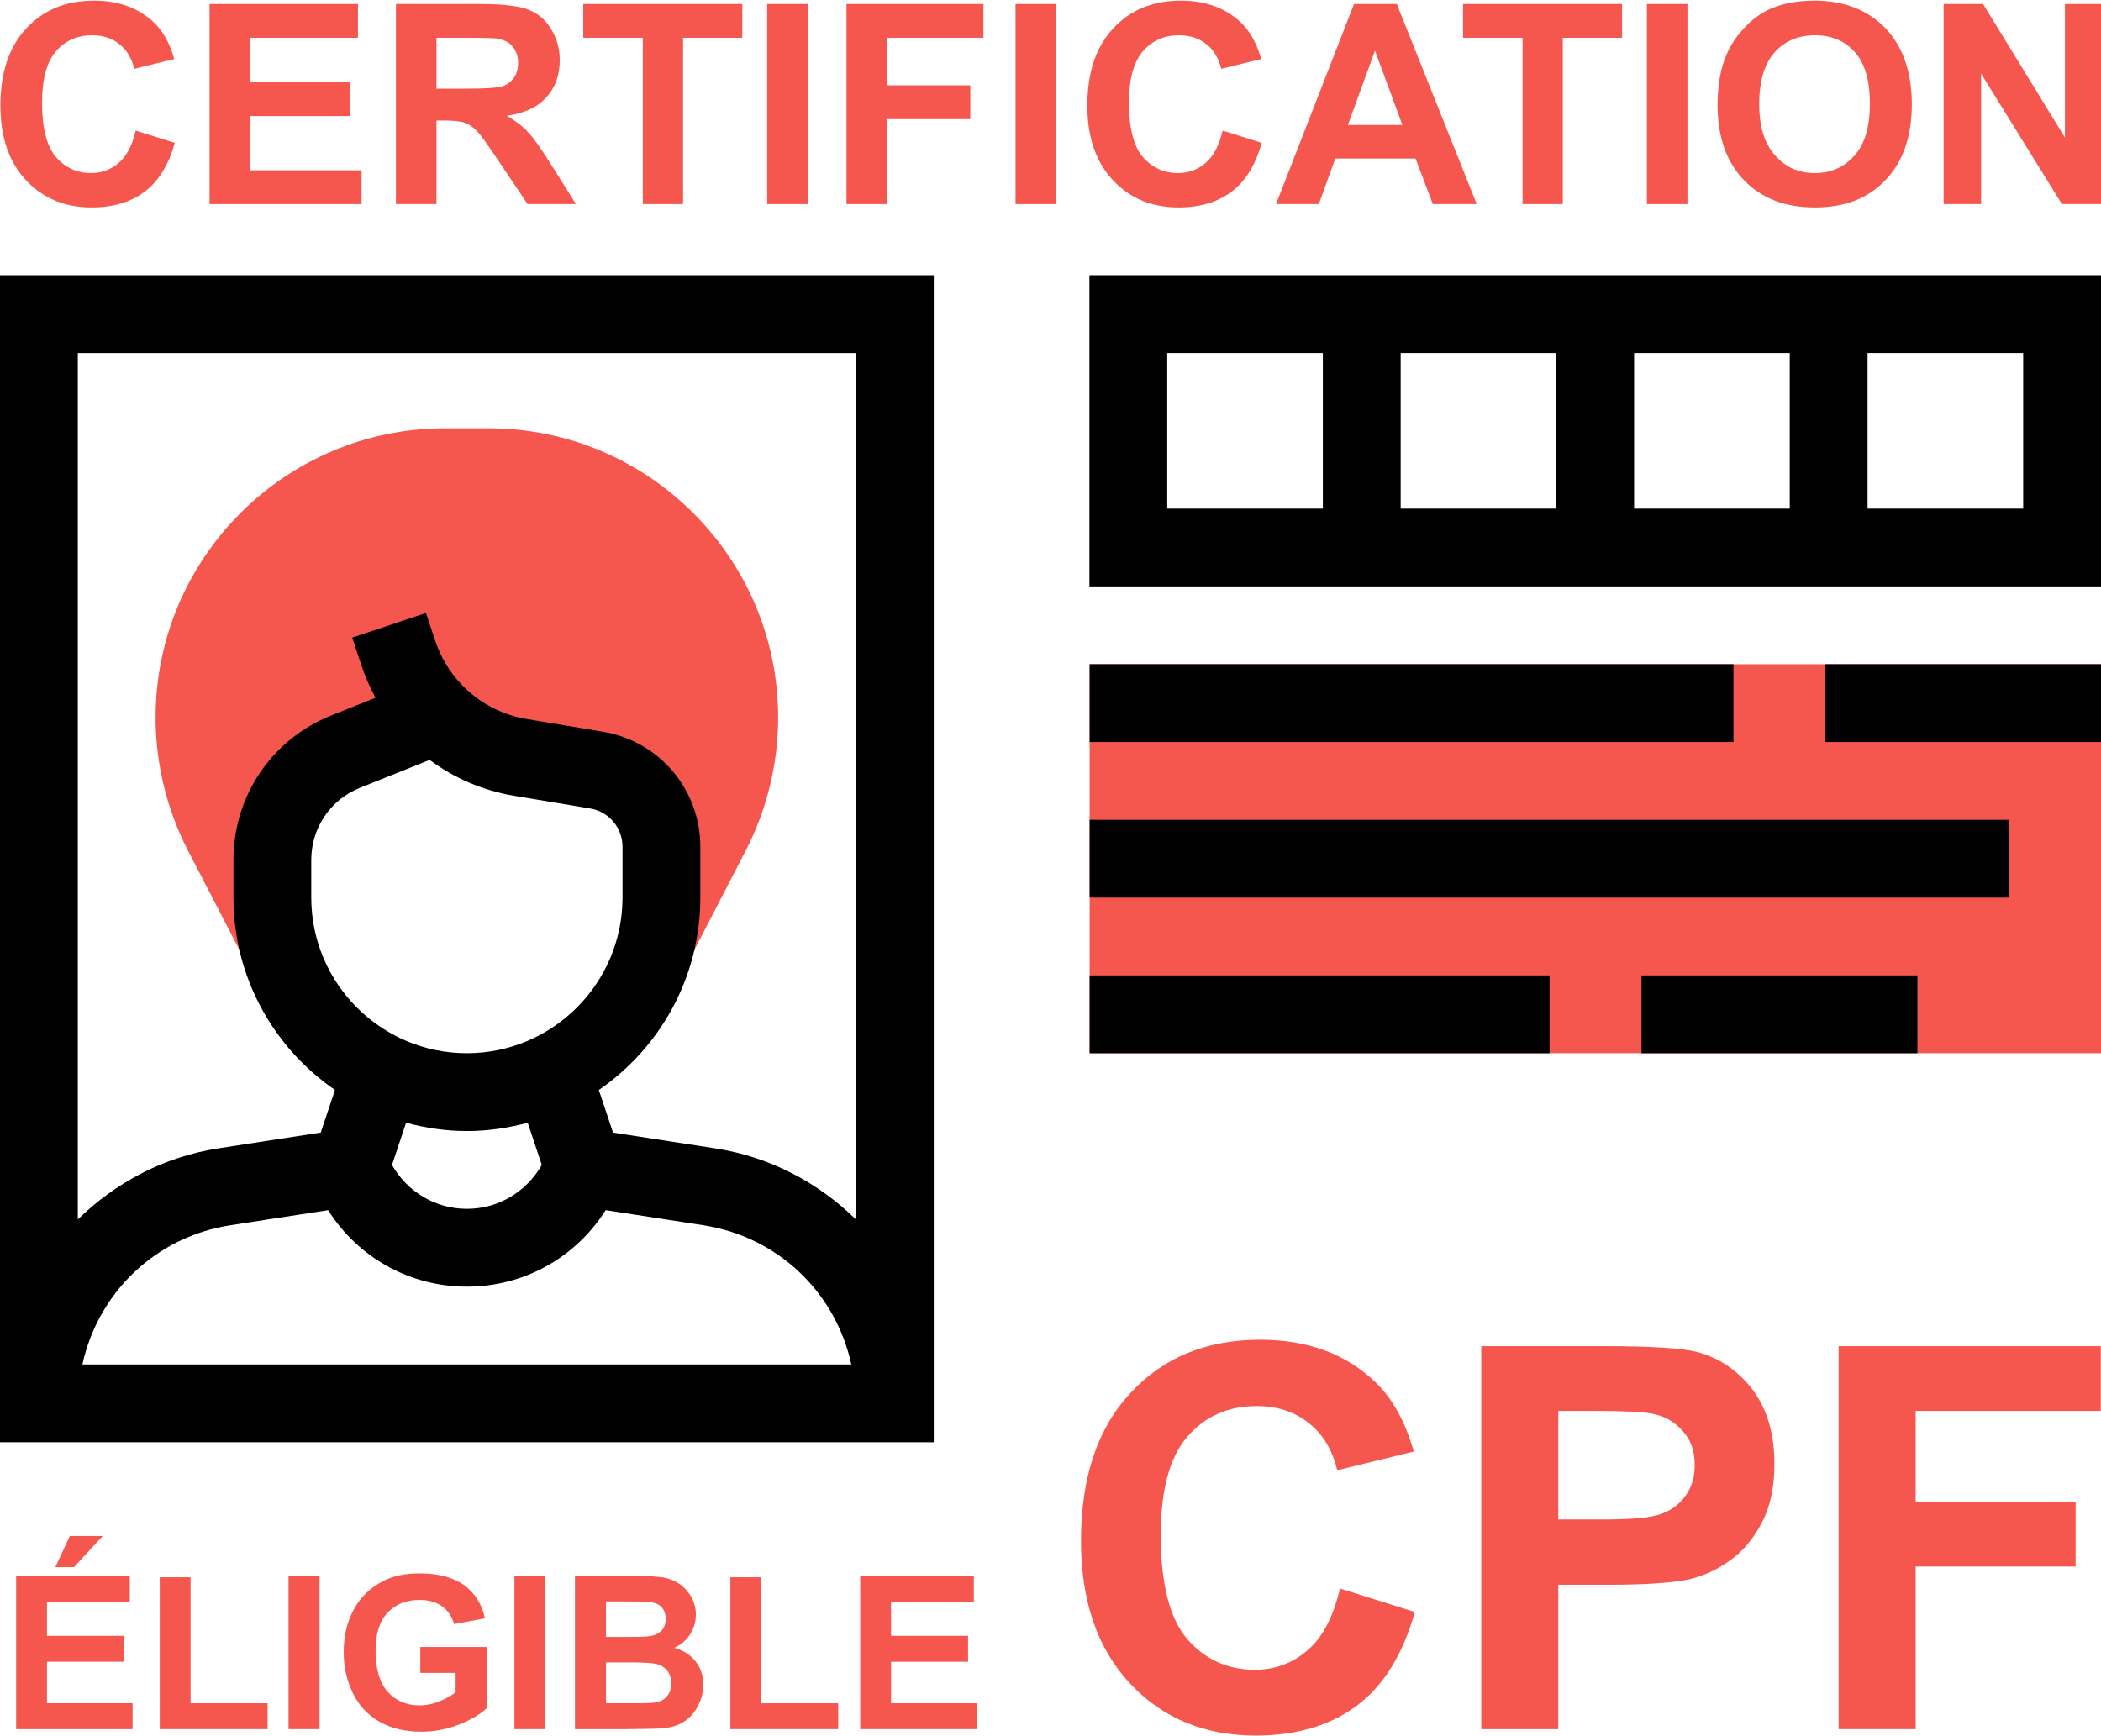 <?xml version="1.0" encoding="UTF-8" standalone="no"?>
<!DOCTYPE svg PUBLIC "-//W3C//DTD SVG 1.1//EN" "http://www.w3.org/Graphics/SVG/1.1/DTD/svg11.dtd">
<svg width="100%" height="100%" viewBox="0 0 432 357" version="1.1" xmlns="http://www.w3.org/2000/svg" xmlns:xlink="http://www.w3.org/1999/xlink" xml:space="preserve" xmlns:serif="http://www.serif.com/" style="fill-rule:evenodd;clip-rule:evenodd;stroke-linejoin:round;stroke-miterlimit:2;">
    <g>
        <g transform="matrix(1,0,0,1,-40,-47.406)">
            <path d="M140.512,135.48L131.48,135.48C98.68,135.48 71.992,162.168 71.992,194.968C71.992,204.432 74.288,213.872 78.624,222.272L91.936,248L99.384,248C97.232,243.088 96,237.688 96,231.984L96,224.248C96,214.432 101.976,205.608 111.088,201.968L129.864,194.456L129.752,194.248C134.376,198.848 140.336,202.056 147,203.168L162.624,205.776C170.344,207.056 176,213.736 176,221.552L176,231.984C176,237.688 174.768,243.088 172.616,248L180.064,248L193.368,222.264C197.704,213.864 200,204.424 200,194.96C200,162.168 173.312,135.48 140.512,135.48Z" style="fill:rgb(245,87,78);fill-rule:nonzero;"/>
        </g>
        <g transform="matrix(1.182,0,0,1,-88,-47.406)">
            <path d="M440,184L264,184L264,264L440,264L440,184Z" style="fill:rgb(245,87,78);fill-rule:nonzero;"/>
        </g>
        <g transform="matrix(1,0,0,1,-40,-47.406)">
            <path d="M40,344L232,344L232,104L40,104L40,344ZM136,264C118.352,263.992 104,249.632 104,231.984L104,224.248C104,217.672 107.944,211.832 114.056,209.4L128.344,203.68C133.36,207.416 139.272,209.984 145.688,211.056L161.32,213.664C165.184,214.304 168,217.624 168,221.552L168,231.984C168,249.632 153.648,263.992 136,264ZM135.984,280L136.016,280C140.344,280 144.52,279.368 148.504,278.288L151.4,286.984C148.216,292.528 142.456,296 136,296C129.544,296 123.784,292.528 120.6,286.984L123.496,278.288C127.488,279.368 131.656,280 135.984,280ZM107.464,296.272C113.64,306.024 124.256,312 136,312C147.744,312 158.36,306.024 164.536,296.272L184.584,299.368C200.064,301.76 211.84,313.288 215.048,328L56.944,328C60.152,313.288 71.928,301.76 87.4,299.368L107.464,296.272ZM216,120L216,298.192C208.32,290.68 198.432,285.32 187.032,283.56L166.048,280.32L163.128,271.56C175.72,262.896 184,248.392 184,231.984L184,221.552C184,209.76 175.56,199.808 163.952,197.88L148.32,195.272C139.528,193.808 132.312,187.648 129.488,179.184L127.584,173.464L112.416,178.528L114.32,184.248C115.096,186.576 116.072,188.792 117.216,190.896L108.112,194.536C95.896,199.424 88,211.088 88,224.248L88,231.984C88,248.392 96.28,262.888 108.872,271.552L105.952,280.312L84.96,283.552C73.568,285.312 63.68,290.672 56,298.184L56,120L216,120Z" style="fill-rule:nonzero;"/>
            <path d="M472,104L264,104L264,168L472,168L472,104ZM376,120L408,120L408,152L376,152L376,120ZM360,152L328,152L328,120L360,120L360,152ZM280,120L312,120L312,152L280,152L280,120ZM456,152L424,152L424,120L456,120L456,152Z" style="fill-rule:nonzero;"/>
            <g transform="matrix(1.182,0,0,1,-48,0)">
                <rect x="264" y="184" width="112" height="16" style="fill-rule:nonzero;"/>
                <rect x="392" y="184" width="48" height="16" style="fill-rule:nonzero;"/>
                <rect x="264" y="216" width="160" height="16" style="fill-rule:nonzero;"/>
                <rect x="264" y="248" width="80" height="16" style="fill-rule:nonzero;"/>
                <rect x="360" y="248" width="48" height="16" style="fill-rule:nonzero;"/>
            </g>
        </g>
        <g transform="matrix(1,0,0,1,-38.898,-16.406)">
            <g transform="matrix(110,0,0,110,256,372)">
                <path d="M0.531,-0.263L0.671,-0.219C0.649,-0.141 0.614,-0.083 0.564,-0.045C0.514,-0.007 0.45,0.012 0.374,0.012C0.278,0.012 0.2,-0.02 0.139,-0.085C0.078,-0.15 0.047,-0.239 0.047,-0.352C0.047,-0.471 0.078,-0.563 0.14,-0.629C0.201,-0.695 0.282,-0.728 0.382,-0.728C0.47,-0.728 0.541,-0.702 0.596,-0.65C0.628,-0.62 0.653,-0.576 0.669,-0.519L0.526,-0.484C0.517,-0.521 0.5,-0.551 0.473,-0.572C0.446,-0.594 0.413,-0.604 0.375,-0.604C0.322,-0.604 0.279,-0.585 0.246,-0.547C0.213,-0.509 0.196,-0.448 0.196,-0.362C0.196,-0.272 0.213,-0.207 0.245,-0.169C0.278,-0.131 0.32,-0.111 0.372,-0.111C0.41,-0.111 0.444,-0.124 0.471,-0.148C0.499,-0.172 0.519,-0.211 0.531,-0.263Z" style="fill:rgb(245,87,78);fill-rule:nonzero;"/>
            </g>
            <g transform="matrix(110,0,0,110,335.438,372)">
                <path d="M0.073,0L0.073,-0.716L0.305,-0.716C0.393,-0.716 0.45,-0.712 0.477,-0.705C0.518,-0.694 0.552,-0.671 0.58,-0.635C0.607,-0.599 0.621,-0.553 0.621,-0.496C0.621,-0.452 0.613,-0.415 0.597,-0.385C0.581,-0.355 0.561,-0.331 0.536,-0.314C0.512,-0.297 0.487,-0.286 0.461,-0.28C0.427,-0.273 0.377,-0.27 0.312,-0.27L0.217,-0.27L0.217,0L0.073,0ZM0.217,-0.595L0.217,-0.392L0.296,-0.392C0.353,-0.392 0.391,-0.395 0.411,-0.403C0.43,-0.41 0.445,-0.422 0.456,-0.438C0.467,-0.454 0.472,-0.472 0.472,-0.494C0.472,-0.52 0.465,-0.541 0.449,-0.558C0.434,-0.575 0.415,-0.586 0.391,-0.59C0.374,-0.593 0.339,-0.595 0.287,-0.595L0.217,-0.595Z" style="fill:rgb(245,87,78);fill-rule:nonzero;"/>
            </g>
            <g transform="matrix(110,0,0,110,408.808,372)">
                <path d="M0.074,0L0.074,-0.716L0.564,-0.716L0.564,-0.595L0.218,-0.595L0.218,-0.425L0.517,-0.425L0.517,-0.304L0.218,-0.304L0.218,0L0.074,0Z" style="fill:rgb(245,87,78);fill-rule:nonzero;"/>
            </g>
        </g>
        <g transform="matrix(1,0,0,1,-255.889,-16.406)">
            <g transform="matrix(44,0,0,44,256,372)">
                <path d="M0.073,0L0.073,-0.716L0.604,-0.716L0.604,-0.595L0.217,-0.595L0.217,-0.436L0.577,-0.436L0.577,-0.315L0.217,-0.315L0.217,-0.121L0.617,-0.121L0.617,0L0.073,0ZM0.256,-0.757L0.324,-0.903L0.478,-0.903L0.343,-0.757L0.256,-0.757Z" style="fill:rgb(245,87,78);fill-rule:nonzero;"/>
            </g>
            <g transform="matrix(44,0,0,44,285.348,372)">
                <path d="M0.077,0L0.077,-0.71L0.221,-0.71L0.221,-0.121L0.581,-0.121L0.581,0L0.077,0Z" style="fill:rgb(245,87,78);fill-rule:nonzero;"/>
            </g>
            <g transform="matrix(44,0,0,44,312.225,372)">
                <rect x="0.068" y="-0.716" width="0.145" height="0.716" style="fill:rgb(245,87,78);fill-rule:nonzero;"/>
            </g>
            <g transform="matrix(44,0,0,44,324.449,372)">
                <path d="M0.406,-0.263L0.406,-0.384L0.717,-0.384L0.717,-0.099C0.687,-0.069 0.643,-0.044 0.586,-0.021C0.528,0.001 0.47,0.012 0.411,0.012C0.336,0.012 0.271,-0.003 0.215,-0.035C0.16,-0.066 0.118,-0.111 0.09,-0.17C0.062,-0.228 0.048,-0.292 0.048,-0.36C0.048,-0.435 0.063,-0.501 0.095,-0.559C0.126,-0.617 0.172,-0.661 0.232,-0.692C0.278,-0.716 0.335,-0.728 0.403,-0.728C0.492,-0.728 0.562,-0.709 0.612,-0.672C0.662,-0.635 0.694,-0.583 0.708,-0.518L0.564,-0.491C0.554,-0.526 0.535,-0.554 0.508,-0.574C0.48,-0.594 0.445,-0.604 0.403,-0.604C0.34,-0.604 0.29,-0.584 0.253,-0.544C0.215,-0.504 0.197,-0.445 0.197,-0.366C0.197,-0.281 0.216,-0.218 0.253,-0.175C0.291,-0.133 0.341,-0.111 0.402,-0.111C0.432,-0.111 0.462,-0.117 0.493,-0.129C0.523,-0.141 0.549,-0.155 0.571,-0.172L0.571,-0.263L0.406,-0.263Z" style="fill:rgb(245,87,78);fill-rule:nonzero;"/>
            </g>
            <g transform="matrix(44,0,0,44,358.674,372)">
                <rect x="0.068" y="-0.716" width="0.145" height="0.716" style="fill:rgb(245,87,78);fill-rule:nonzero;"/>
            </g>
            <g transform="matrix(44,0,0,44,370.898,372)">
                <path d="M0.073,-0.716L0.359,-0.716C0.416,-0.716 0.458,-0.713 0.486,-0.709C0.514,-0.704 0.539,-0.694 0.561,-0.679C0.583,-0.664 0.601,-0.644 0.616,-0.619C0.63,-0.594 0.638,-0.567 0.638,-0.536C0.638,-0.502 0.629,-0.471 0.611,-0.443C0.593,-0.415 0.568,-0.394 0.537,-0.38C0.581,-0.368 0.614,-0.346 0.638,-0.315C0.661,-0.285 0.673,-0.249 0.673,-0.208C0.673,-0.175 0.665,-0.143 0.65,-0.113C0.635,-0.082 0.614,-0.057 0.588,-0.039C0.562,-0.02 0.53,-0.009 0.491,-0.005C0.467,-0.002 0.409,-0.001 0.317,0L0.073,0L0.073,-0.716ZM0.218,-0.597L0.218,-0.431L0.313,-0.431C0.369,-0.431 0.404,-0.432 0.417,-0.434C0.442,-0.437 0.462,-0.445 0.476,-0.459C0.49,-0.473 0.497,-0.492 0.497,-0.515C0.497,-0.537 0.491,-0.555 0.479,-0.569C0.467,-0.583 0.448,-0.591 0.424,-0.594C0.41,-0.596 0.369,-0.597 0.301,-0.597L0.218,-0.597ZM0.218,-0.312L0.218,-0.121L0.352,-0.121C0.404,-0.121 0.437,-0.122 0.451,-0.125C0.472,-0.129 0.49,-0.138 0.503,-0.154C0.517,-0.169 0.523,-0.189 0.523,-0.214C0.523,-0.236 0.518,-0.254 0.508,-0.269C0.497,-0.284 0.482,-0.295 0.463,-0.302C0.443,-0.309 0.4,-0.312 0.334,-0.312L0.218,-0.312Z" style="fill:rgb(245,87,78);fill-rule:nonzero;"/>
            </g>
            <g transform="matrix(44,0,0,44,402.674,372)">
                <path d="M0.077,0L0.077,-0.71L0.221,-0.71L0.221,-0.121L0.581,-0.121L0.581,0L0.077,0Z" style="fill:rgb(245,87,78);fill-rule:nonzero;"/>
            </g>
            <g transform="matrix(44,0,0,44,429.551,372)">
                <path d="M0.073,0L0.073,-0.716L0.604,-0.716L0.604,-0.595L0.217,-0.595L0.217,-0.436L0.577,-0.436L0.577,-0.315L0.217,-0.315L0.217,-0.121L0.617,-0.121L0.617,0L0.073,0Z" style="fill:rgb(245,87,78);fill-rule:nonzero;"/>
            </g>
        </g>
        <g transform="matrix(0.898,0,0,0.898,-232.507,-292.086)">
            <g transform="matrix(64,0,0,64,256,372)">
                <path d="M0.531,-0.263L0.671,-0.219C0.649,-0.141 0.614,-0.083 0.564,-0.045C0.514,-0.007 0.45,0.012 0.374,0.012C0.278,0.012 0.2,-0.02 0.139,-0.085C0.078,-0.15 0.047,-0.239 0.047,-0.352C0.047,-0.471 0.078,-0.563 0.14,-0.629C0.201,-0.695 0.282,-0.728 0.382,-0.728C0.47,-0.728 0.541,-0.702 0.596,-0.65C0.628,-0.62 0.653,-0.576 0.669,-0.519L0.526,-0.484C0.517,-0.521 0.5,-0.551 0.473,-0.572C0.446,-0.594 0.413,-0.604 0.375,-0.604C0.322,-0.604 0.279,-0.585 0.246,-0.547C0.213,-0.509 0.196,-0.448 0.196,-0.362C0.196,-0.272 0.213,-0.207 0.245,-0.169C0.278,-0.131 0.32,-0.111 0.372,-0.111C0.41,-0.111 0.444,-0.124 0.471,-0.148C0.499,-0.172 0.519,-0.211 0.531,-0.263Z" style="fill:rgb(245,87,78);fill-rule:nonzero;"/>
            </g>
            <g transform="matrix(64,0,0,64,302.219,372)">
                <path d="M0.073,0L0.073,-0.716L0.604,-0.716L0.604,-0.595L0.217,-0.595L0.217,-0.436L0.577,-0.436L0.577,-0.315L0.217,-0.315L0.217,-0.121L0.617,-0.121L0.617,0L0.073,0Z" style="fill:rgb(245,87,78);fill-rule:nonzero;"/>
            </g>
            <g transform="matrix(64,0,0,64,344.906,372)">
                <path d="M0.073,0L0.073,-0.716L0.377,-0.716C0.454,-0.716 0.51,-0.709 0.544,-0.697C0.579,-0.684 0.607,-0.661 0.627,-0.628C0.648,-0.595 0.659,-0.557 0.659,-0.515C0.659,-0.461 0.643,-0.417 0.611,-0.382C0.58,-0.347 0.533,-0.325 0.47,-0.316C0.501,-0.298 0.527,-0.278 0.547,-0.256C0.567,-0.234 0.595,-0.195 0.629,-0.14L0.717,0L0.544,0L0.439,-0.156C0.402,-0.211 0.377,-0.247 0.363,-0.261C0.35,-0.275 0.335,-0.285 0.32,-0.291C0.305,-0.296 0.28,-0.299 0.247,-0.299L0.218,-0.299L0.218,0L0.073,0ZM0.218,-0.413L0.325,-0.413C0.394,-0.413 0.437,-0.416 0.455,-0.422C0.472,-0.428 0.485,-0.438 0.495,-0.452C0.505,-0.466 0.51,-0.484 0.51,-0.506C0.51,-0.53 0.503,-0.549 0.49,-0.564C0.478,-0.579 0.459,-0.588 0.436,-0.592C0.424,-0.594 0.389,-0.595 0.331,-0.595L0.218,-0.595L0.218,-0.413Z" style="fill:rgb(245,87,78);fill-rule:nonzero;"/>
            </g>
            <g transform="matrix(64,0,0,64,391.125,372)">
                <path d="M0.234,0L0.234,-0.595L0.021,-0.595L0.021,-0.716L0.59,-0.716L0.59,-0.595L0.378,-0.595L0.378,0L0.234,0Z" style="fill:rgb(245,87,78);fill-rule:nonzero;"/>
            </g>
            <g transform="matrix(64,0,0,64,430.219,372)">
                <rect x="0.068" y="-0.716" width="0.145" height="0.716" style="fill:rgb(245,87,78);fill-rule:nonzero;"/>
            </g>
            <g transform="matrix(64,0,0,64,448,372)">
                <path d="M0.074,0L0.074,-0.716L0.564,-0.716L0.564,-0.595L0.218,-0.595L0.218,-0.425L0.517,-0.425L0.517,-0.304L0.218,-0.304L0.218,0L0.074,0Z" style="fill:rgb(245,87,78);fill-rule:nonzero;"/>
            </g>
            <g transform="matrix(64,0,0,64,487.094,372)">
                <rect x="0.068" y="-0.716" width="0.145" height="0.716" style="fill:rgb(245,87,78);fill-rule:nonzero;"/>
            </g>
            <g transform="matrix(64,0,0,64,504.875,372)">
                <path d="M0.531,-0.263L0.671,-0.219C0.649,-0.141 0.614,-0.083 0.564,-0.045C0.514,-0.007 0.45,0.012 0.374,0.012C0.278,0.012 0.2,-0.02 0.139,-0.085C0.078,-0.15 0.047,-0.239 0.047,-0.352C0.047,-0.471 0.078,-0.563 0.14,-0.629C0.201,-0.695 0.282,-0.728 0.382,-0.728C0.47,-0.728 0.541,-0.702 0.596,-0.65C0.628,-0.62 0.653,-0.576 0.669,-0.519L0.526,-0.484C0.517,-0.521 0.5,-0.551 0.473,-0.572C0.446,-0.594 0.413,-0.604 0.375,-0.604C0.322,-0.604 0.279,-0.585 0.246,-0.547C0.213,-0.509 0.196,-0.448 0.196,-0.362C0.196,-0.272 0.213,-0.207 0.245,-0.169C0.278,-0.131 0.32,-0.111 0.372,-0.111C0.41,-0.111 0.444,-0.124 0.471,-0.148C0.499,-0.172 0.519,-0.211 0.531,-0.263Z" style="fill:rgb(245,87,78);fill-rule:nonzero;"/>
            </g>
            <g transform="matrix(64,0,0,64,551.094,372)">
                <path d="M0.718,0L0.561,0L0.499,-0.163L0.212,-0.163L0.153,0L0,0L0.279,-0.716L0.432,-0.716L0.718,0ZM0.452,-0.283L0.354,-0.549L0.257,-0.283L0.452,-0.283Z" style="fill:rgb(245,87,78);fill-rule:nonzero;"/>
            </g>
            <g transform="matrix(64,0,0,64,592.562,372)">
                <path d="M0.234,0L0.234,-0.595L0.021,-0.595L0.021,-0.716L0.59,-0.716L0.59,-0.595L0.378,-0.595L0.378,0L0.234,0Z" style="fill:rgb(245,87,78);fill-rule:nonzero;"/>
            </g>
            <g transform="matrix(64,0,0,64,631.656,372)">
                <rect x="0.068" y="-0.716" width="0.145" height="0.716" style="fill:rgb(245,87,78);fill-rule:nonzero;"/>
            </g>
            <g transform="matrix(64,0,0,64,649.438,372)">
                <path d="M0.043,-0.354C0.043,-0.426 0.054,-0.488 0.076,-0.537C0.092,-0.574 0.115,-0.606 0.143,-0.635C0.171,-0.664 0.202,-0.686 0.235,-0.7C0.28,-0.719 0.331,-0.728 0.39,-0.728C0.495,-0.728 0.58,-0.695 0.643,-0.63C0.706,-0.564 0.738,-0.473 0.738,-0.357C0.738,-0.241 0.706,-0.151 0.644,-0.086C0.581,-0.02 0.497,0.012 0.392,0.012C0.285,0.012 0.201,-0.02 0.138,-0.085C0.075,-0.15 0.043,-0.24 0.043,-0.354ZM0.192,-0.358C0.192,-0.277 0.211,-0.216 0.249,-0.174C0.286,-0.132 0.333,-0.111 0.391,-0.111C0.449,-0.111 0.496,-0.132 0.533,-0.174C0.57,-0.215 0.588,-0.277 0.588,-0.36C0.588,-0.442 0.57,-0.504 0.534,-0.544C0.498,-0.584 0.451,-0.604 0.391,-0.604C0.332,-0.604 0.284,-0.584 0.247,-0.543C0.211,-0.502 0.192,-0.441 0.192,-0.358Z" style="fill:rgb(245,87,78);fill-rule:nonzero;"/>
            </g>
            <g transform="matrix(64,0,0,64,699.219,372)">
                <path d="M0.074,0L0.074,-0.716L0.215,-0.716L0.508,-0.238L0.508,-0.716L0.642,-0.716L0.642,0L0.497,0L0.208,-0.467L0.208,0L0.074,0Z" style="fill:rgb(245,87,78);fill-rule:nonzero;"/>
            </g>
        </g>
    </g>
</svg>
